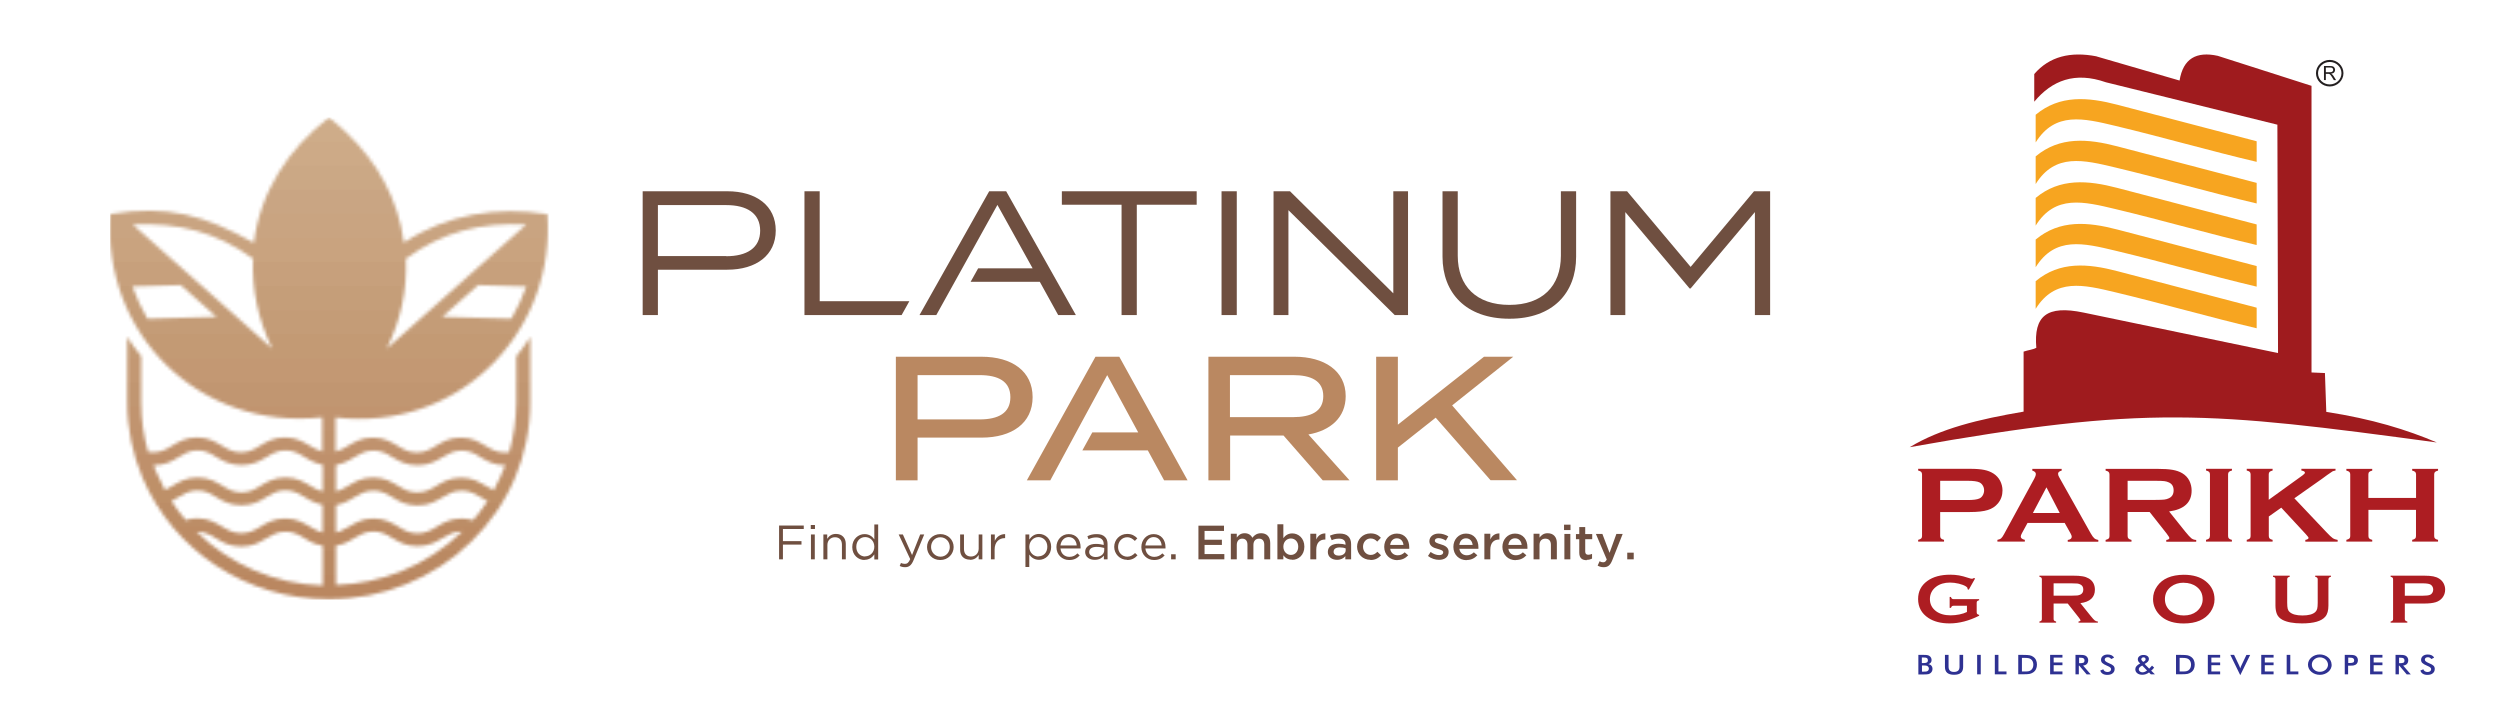 <svg xmlns="http://www.w3.org/2000/svg" width="771" height="224" viewBox="0 0 771 224" fill="none"><rect x="0" y="0" width="771" height="224" fill="#808080" stroke="none"/><g clip-path="url(#clip0_24_349)"><rect width="771" height="224" fill="white"></rect><path d="M746.483 206.766L747.359 206.408C747.438 206.667 747.598 206.886 747.817 207.025C748.035 207.164 748.334 207.244 748.672 207.244C749.011 207.244 749.269 207.164 749.468 207.005C749.667 206.846 749.767 206.627 749.767 206.368C749.767 206.01 749.428 205.692 748.772 205.433C748.672 205.393 748.613 205.353 748.553 205.333C747.797 205.015 747.299 204.717 747.04 204.458C746.782 204.199 746.662 203.881 746.662 203.503C746.662 203.005 746.861 202.627 747.22 202.309C747.598 202.01 748.095 201.851 748.712 201.851C749.21 201.851 749.627 201.931 749.966 202.11C750.304 202.289 750.543 202.528 750.662 202.846L749.807 203.244C749.667 203.045 749.528 202.926 749.349 202.826C749.19 202.746 748.991 202.687 748.792 202.687C748.493 202.687 748.254 202.746 748.075 202.886C747.896 203.025 747.817 203.204 747.817 203.443C747.817 203.801 748.195 204.139 748.971 204.458C749.03 204.478 749.07 204.498 749.11 204.518C749.787 204.796 750.244 205.055 750.503 205.314C750.762 205.572 750.881 205.911 750.881 206.289C750.881 206.866 750.682 207.304 750.264 207.642C749.866 207.98 749.309 208.139 748.613 208.139C748.035 208.139 747.558 208.02 747.18 207.781C746.802 207.542 746.563 207.204 746.443 206.766M739.817 205.274V207.96H738.782V201.97H740.334C740.792 201.97 741.13 201.99 741.389 202.05C741.648 202.11 741.847 202.189 742.026 202.309C742.245 202.448 742.404 202.647 742.523 202.866C742.643 203.105 742.702 203.343 742.702 203.622C742.702 204.1 742.563 204.478 742.304 204.756C742.046 205.035 741.648 205.194 741.13 205.254L743.478 207.98H742.225L739.956 205.294H739.837L739.817 205.274ZM739.876 204.537H740.075C740.672 204.537 741.051 204.478 741.25 204.358C741.449 204.239 741.548 204.02 741.548 203.722C741.548 203.383 741.449 203.164 741.23 203.025C741.031 202.886 740.633 202.826 740.075 202.826H739.876V204.537ZM730.941 207.96V201.97H734.742V202.806H732.036V204.299H734.742V205.154H732.036V207.085H734.742V207.96H730.941ZM724.155 205.274V207.96H723.121V201.97H724.792C725.29 201.97 725.648 201.99 725.887 202.05C726.126 202.09 726.325 202.169 726.504 202.289C726.723 202.428 726.882 202.607 727.001 202.846C727.121 203.085 727.18 203.343 727.18 203.622C727.18 203.901 727.121 204.159 727.001 204.418C726.882 204.657 726.703 204.856 726.504 204.975C726.325 205.075 726.126 205.154 725.887 205.214C725.648 205.254 725.29 205.294 724.792 205.294H724.155V205.274ZM724.215 204.478H724.494C725.111 204.478 725.529 204.418 725.728 204.299C725.927 204.179 726.026 203.98 726.026 203.682C726.026 203.363 725.907 203.144 725.688 203.005C725.469 202.866 725.071 202.806 724.474 202.806H724.195V204.478H724.215ZM719.101 204.975C719.101 205.393 719.001 205.811 718.822 206.189C718.643 206.567 718.384 206.906 718.026 207.204C717.668 207.503 717.29 207.721 716.832 207.881C716.394 208.04 715.937 208.119 715.439 208.119C714.942 208.119 714.484 208.04 714.026 207.881C713.589 207.721 713.191 207.503 712.852 207.204C712.494 206.906 712.235 206.567 712.056 206.189C711.877 205.811 711.778 205.413 711.778 204.975C711.778 204.537 711.877 204.139 712.056 203.761C712.235 203.383 712.494 203.045 712.852 202.746C713.191 202.448 713.589 202.229 714.026 202.07C714.464 201.911 714.942 201.831 715.419 201.831C715.897 201.831 716.375 201.911 716.812 202.07C717.25 202.229 717.648 202.448 717.986 202.746C718.345 203.045 718.603 203.383 718.782 203.781C718.962 204.159 719.061 204.557 719.061 204.995L719.101 204.975ZM717.947 204.975C717.947 204.677 717.887 204.378 717.748 204.12C717.628 203.841 717.449 203.602 717.21 203.383C716.972 203.164 716.713 203.005 716.414 202.906C716.116 202.786 715.797 202.727 715.459 202.727C715.121 202.727 714.802 202.786 714.504 202.886C714.205 203.005 713.927 203.164 713.688 203.383C713.449 203.602 713.27 203.841 713.151 204.1C713.031 204.378 712.972 204.657 712.972 204.975C712.972 205.294 713.031 205.572 713.151 205.831C713.27 206.11 713.449 206.348 713.688 206.547C713.927 206.766 714.186 206.925 714.504 207.025C714.802 207.144 715.121 207.184 715.459 207.184C715.797 207.184 716.116 207.124 716.414 207.025C716.713 206.906 716.991 206.746 717.23 206.547C717.469 206.328 717.648 206.09 717.768 205.831C717.887 205.552 717.967 205.274 717.967 204.975H717.947ZM705.211 207.96V201.97H706.325V207.085H708.813V207.96H705.231H705.211ZM697.37 207.96V201.97H701.171V202.806H698.465V204.299H701.171V205.154H698.465V207.085H701.171V207.96H697.37ZM690.883 208.199L687.838 201.97H688.992L690.524 205.174C690.624 205.353 690.684 205.532 690.743 205.692C690.803 205.851 690.843 205.99 690.883 206.149C690.922 205.99 690.982 205.851 691.042 205.692C691.102 205.532 691.181 205.373 691.261 205.194L692.793 201.99H693.947L690.903 208.219L690.883 208.199ZM680.893 207.96V201.97H684.694V202.806H681.987V204.299H684.694V205.154H681.987V207.085H684.694V207.96H680.893ZM671.082 207.96V201.97H672.575C673.55 201.97 674.226 202.01 674.624 202.09C675.022 202.169 675.361 202.329 675.659 202.528C676.057 202.786 676.356 203.125 676.555 203.542C676.754 203.96 676.853 204.438 676.853 204.955C676.853 205.473 676.754 205.95 676.555 206.368C676.356 206.786 676.057 207.124 675.659 207.383C675.361 207.582 675.022 207.721 674.644 207.821C674.266 207.901 673.669 207.94 672.873 207.94H671.082V207.96ZM672.177 207.085H673.112C673.629 207.085 674.007 207.065 674.266 207.005C674.525 206.945 674.744 206.846 674.943 206.707C675.201 206.508 675.4 206.269 675.52 205.99C675.639 205.712 675.719 205.373 675.719 204.995C675.719 204.617 675.659 204.279 675.52 204C675.4 203.702 675.201 203.463 674.943 203.284C674.744 203.144 674.525 203.045 674.246 202.985C673.968 202.926 673.55 202.886 672.993 202.886H672.197V207.124L672.177 207.085ZM663.321 207.96L662.764 207.383C662.446 207.622 662.107 207.801 661.769 207.92C661.431 208.04 661.053 208.1 660.655 208.1C660.038 208.1 659.52 207.94 659.122 207.622C658.724 207.304 658.525 206.886 658.525 206.388C658.525 206.05 658.645 205.731 658.883 205.453C659.122 205.174 659.5 204.876 660.038 204.597L659.759 204.338C659.6 204.199 659.5 204.04 659.421 203.861C659.341 203.682 659.301 203.523 659.301 203.343C659.301 202.945 659.461 202.627 659.799 202.368C660.117 202.11 660.555 201.99 661.053 201.99C661.55 201.99 661.968 202.11 662.266 202.329C662.565 202.547 662.724 202.866 662.724 203.244C662.724 203.542 662.625 203.801 662.406 204.04C662.187 204.279 661.868 204.518 661.391 204.756L662.804 206.209C662.943 206.09 663.082 205.95 663.222 205.791C663.361 205.632 663.52 205.473 663.679 205.274L664.336 205.891C664.217 206.07 664.077 206.229 663.918 206.388C663.759 206.547 663.6 206.687 663.421 206.826L664.575 207.96H663.301H663.321ZM662.147 206.766L660.655 205.254L660.475 205.353C660.157 205.532 659.918 205.712 659.799 205.871C659.679 206.03 659.6 206.189 659.6 206.388C659.6 206.647 659.699 206.886 659.918 207.065C660.137 207.244 660.396 207.343 660.714 207.343C660.953 207.343 661.172 207.304 661.411 207.204C661.65 207.105 661.888 206.965 662.147 206.786V206.766ZM660.913 204.139L661.172 204.02C661.351 203.921 661.47 203.821 661.57 203.702C661.65 203.582 661.709 203.443 661.709 203.304C661.709 203.144 661.65 203.005 661.53 202.886C661.411 202.786 661.252 202.727 661.072 202.727C660.854 202.727 660.694 202.786 660.575 202.886C660.456 202.985 660.376 203.144 660.376 203.304C660.376 203.383 660.376 203.463 660.436 203.542C660.475 203.622 660.535 203.702 660.595 203.761L660.933 204.12L660.913 204.139ZM647.779 206.766L648.655 206.408C648.734 206.667 648.894 206.886 649.113 207.025C649.331 207.164 649.63 207.244 649.968 207.244C650.307 207.244 650.565 207.164 650.764 207.005C650.963 206.846 651.063 206.627 651.063 206.368C651.063 206.01 650.724 205.692 650.068 205.433C649.968 205.393 649.909 205.353 649.849 205.333C649.093 205.015 648.595 204.717 648.336 204.458C648.078 204.199 647.958 203.881 647.958 203.503C647.958 203.005 648.137 202.627 648.516 202.309C648.894 202.01 649.391 201.851 650.008 201.851C650.506 201.851 650.923 201.931 651.262 202.11C651.6 202.289 651.839 202.528 651.958 202.846L651.083 203.244C650.943 203.045 650.804 202.926 650.625 202.826C650.466 202.746 650.267 202.687 650.068 202.687C649.769 202.687 649.53 202.746 649.351 202.886C649.172 203.025 649.093 203.204 649.093 203.443C649.093 203.801 649.471 204.139 650.247 204.458C650.307 204.478 650.346 204.498 650.386 204.518C651.063 204.796 651.52 205.055 651.779 205.314C652.038 205.572 652.157 205.911 652.157 206.289C652.157 206.866 651.958 207.304 651.54 207.642C651.142 207.98 650.585 208.139 649.889 208.139C649.312 208.139 648.834 208.02 648.456 207.781C648.078 207.542 647.839 207.204 647.72 206.766H647.779ZM641.113 205.274V207.96H640.078V201.97H641.63C642.088 201.97 642.426 201.99 642.685 202.05C642.944 202.11 643.143 202.189 643.322 202.309C643.541 202.448 643.7 202.647 643.819 202.866C643.939 203.105 643.998 203.343 643.998 203.622C643.998 204.1 643.859 204.478 643.6 204.756C643.342 205.035 642.944 205.194 642.426 205.254L644.774 207.98H643.521L641.252 205.294H641.133L641.113 205.274ZM641.192 204.537H641.391C641.968 204.537 642.366 204.478 642.565 204.358C642.764 204.239 642.864 204.02 642.864 203.722C642.864 203.383 642.764 203.164 642.546 203.025C642.347 202.886 641.949 202.826 641.391 202.826H641.192V204.537ZM632.257 207.96V201.97H636.058V202.806H633.352V204.299H636.058V205.154H633.352V207.085H636.058V207.96H632.257ZM622.427 207.96V201.97H623.919C624.894 201.97 625.571 202.01 625.969 202.09C626.367 202.169 626.705 202.329 627.004 202.528C627.402 202.786 627.7 203.125 627.899 203.542C628.098 203.96 628.198 204.438 628.198 204.955C628.198 205.473 628.098 205.95 627.899 206.368C627.7 206.786 627.402 207.124 627.004 207.383C626.705 207.582 626.367 207.721 625.989 207.821C625.611 207.901 625.014 207.94 624.218 207.94H622.427V207.96ZM623.541 207.085H624.476C624.994 207.085 625.372 207.065 625.631 207.005C625.889 206.945 626.108 206.846 626.307 206.707C626.566 206.508 626.765 206.269 626.884 205.99C627.004 205.712 627.083 205.373 627.083 204.995C627.083 204.617 627.024 204.279 626.884 204C626.765 203.702 626.566 203.463 626.307 203.284C626.108 203.144 625.889 203.045 625.611 202.985C625.332 202.926 624.914 202.886 624.357 202.886H623.561V207.124L623.541 207.085ZM615.203 207.96V201.97H616.317V207.085H618.805V207.96H615.223H615.203ZM609.75 207.96V201.97H610.865V207.96H609.75ZM599.84 201.97H600.935V205.612C600.935 206.149 601.074 206.567 601.353 206.826C601.631 207.105 602.069 207.224 602.626 207.224C603.183 207.224 603.601 207.085 603.9 206.826C604.178 206.547 604.318 206.149 604.318 205.612V201.97H605.432V205.692C605.432 206.508 605.193 207.105 604.736 207.503C604.278 207.901 603.561 208.1 602.626 208.1C601.691 208.1 600.994 207.901 600.517 207.503C600.059 207.105 599.82 206.488 599.82 205.672V201.95L599.84 201.97ZM591.621 207.96V201.97H593.333C593.83 201.97 594.189 201.99 594.427 202.05C594.666 202.09 594.865 202.169 595.024 202.289C595.243 202.428 595.402 202.607 595.522 202.826C595.641 203.045 595.701 203.284 595.701 203.562C595.701 203.881 595.621 204.159 595.442 204.358C595.283 204.577 595.024 204.717 594.706 204.816C595.104 204.876 595.422 205.035 595.641 205.294C595.86 205.552 595.98 205.891 595.98 206.289C595.98 206.527 595.94 206.766 595.84 206.985C595.741 207.204 595.601 207.383 595.422 207.542C595.243 207.702 595.004 207.821 594.726 207.901C594.447 207.96 593.99 208 593.333 208H591.602L591.621 207.96ZM592.716 207.144H593.094C593.472 207.144 593.771 207.144 593.97 207.105C594.169 207.085 594.308 207.025 594.427 206.965C594.567 206.886 594.666 206.786 594.746 206.647C594.825 206.508 594.865 206.368 594.865 206.209C594.865 206.01 594.825 205.851 594.726 205.712C594.626 205.572 594.507 205.453 594.348 205.373C594.248 205.333 594.129 205.294 593.99 205.274C593.85 205.254 593.671 205.234 593.452 205.234H592.736V207.144H592.716ZM592.716 204.498H593.134C593.671 204.498 594.029 204.438 594.248 204.299C594.467 204.179 594.567 203.96 594.567 203.662C594.567 203.343 594.467 203.105 594.268 202.965C594.069 202.826 593.691 202.766 593.114 202.766H592.696V204.478L592.716 204.498Z" fill="#2E3192"></path><path d="M741.647 183.722H747.16C748.254 183.722 749.03 183.623 749.468 183.424C749.747 183.284 749.986 183.085 750.145 182.787C750.324 182.488 750.403 182.17 750.403 181.812C750.403 181.454 750.324 181.155 750.145 180.857C749.966 180.558 749.747 180.359 749.468 180.22C749.03 180.021 748.274 179.901 747.16 179.901H741.647V183.722ZM741.647 186.13V190.906C741.647 191.125 741.707 191.284 741.827 191.404C741.946 191.523 742.145 191.603 742.424 191.682V192.021H737.269V191.682C737.568 191.603 737.747 191.523 737.866 191.404C737.986 191.284 738.026 191.125 738.026 190.906V178.648C738.026 178.429 737.966 178.27 737.866 178.15C737.747 178.031 737.548 177.951 737.269 177.872V177.533H747.558C748.752 177.533 749.707 177.613 750.423 177.752C751.12 177.892 751.757 178.13 752.294 178.489C752.851 178.847 753.289 179.324 753.607 179.901C753.926 180.518 754.085 181.155 754.085 181.832C754.085 182.807 753.786 183.663 753.189 184.399C752.672 185.016 751.995 185.473 751.14 185.732C750.284 185.991 749.11 186.13 747.578 186.13H741.647ZM718.086 178.628V186.747C718.086 188.279 717.767 189.434 717.111 190.19C715.957 191.563 713.549 192.259 709.927 192.259C707.3 192.259 705.29 191.881 703.897 191.145C703.081 190.707 702.524 190.13 702.206 189.394C701.907 188.657 701.748 187.782 701.748 186.767V178.648C701.748 178.429 701.688 178.27 701.589 178.15C701.469 178.031 701.27 177.951 700.992 177.872V177.533H706.146V177.872C705.867 177.931 705.668 178.031 705.549 178.15C705.429 178.27 705.37 178.429 705.37 178.648V185.891C705.37 186.727 705.429 187.344 705.529 187.742C705.628 188.14 705.827 188.478 706.126 188.737C706.902 189.453 708.215 189.812 710.086 189.812C711.957 189.812 713.29 189.453 714.046 188.737C714.325 188.458 714.524 188.14 714.623 187.742C714.723 187.344 714.782 186.727 714.782 185.891V178.648C714.782 178.429 714.723 178.27 714.603 178.15C714.484 178.031 714.285 177.951 714.006 177.872V177.533H718.862V177.872C718.583 177.951 718.384 178.031 718.265 178.15C718.146 178.27 718.106 178.429 718.106 178.648L718.086 178.628ZM673.47 179.702C671.898 179.702 670.585 180.12 669.53 180.936C668.276 181.911 667.659 183.185 667.659 184.757C667.659 186.329 668.276 187.603 669.53 188.578C670.585 189.394 671.898 189.812 673.49 189.812C675.082 189.812 676.395 189.394 677.43 188.578C678.047 188.08 678.525 187.483 678.863 186.787C679.161 186.15 679.301 185.513 679.301 184.837C679.301 183.185 678.684 181.891 677.43 180.956C676.375 180.14 675.042 179.742 673.45 179.722L673.47 179.702ZM673.45 177.255C676.336 177.255 678.604 177.931 680.296 179.304C682.067 180.737 682.962 182.588 682.962 184.857C682.962 186.25 682.525 187.543 681.689 188.757C680.017 191.105 677.271 192.279 673.47 192.279C670.604 192.279 668.336 191.603 666.664 190.23C665.769 189.493 665.072 188.618 664.615 187.603C664.197 186.707 663.998 185.752 663.998 184.757C663.998 183.304 664.416 181.971 665.271 180.777C666.883 178.469 669.629 177.295 673.47 177.255H673.45ZM633.332 183.702H638.904C639.72 183.702 640.297 183.682 640.635 183.643C640.973 183.603 641.292 183.503 641.57 183.384C642.187 183.085 642.486 182.568 642.486 181.812C642.486 181.056 642.187 180.538 641.57 180.24C641.292 180.1 640.973 180.001 640.655 179.961C640.337 179.921 639.74 179.901 638.904 179.901H633.332V183.702ZM633.332 186.11V190.906C633.332 191.125 633.391 191.284 633.511 191.404C633.63 191.523 633.829 191.603 634.108 191.682V192.021H628.954V191.682C629.252 191.603 629.431 191.523 629.551 191.404C629.67 191.284 629.71 191.125 629.71 190.906V178.648C629.71 178.429 629.65 178.27 629.551 178.15C629.431 178.031 629.232 177.951 628.954 177.872V177.533H639.282C640.536 177.533 641.531 177.593 642.267 177.732C643.003 177.852 643.64 178.091 644.197 178.409C644.834 178.787 645.312 179.285 645.63 179.901C645.928 180.518 646.068 181.155 646.068 181.852C646.068 184.22 644.575 185.613 641.59 186.011L644.794 189.991C645.351 190.687 645.769 191.145 646.028 191.344C646.287 191.543 646.605 191.662 646.983 191.682V192.021H641.013V191.682C641.411 191.623 641.63 191.503 641.63 191.304C641.63 191.185 641.431 190.866 641.053 190.389L637.69 186.13H633.312L633.332 186.11ZM606.626 186.807H602.546C602.308 186.807 602.109 186.866 601.989 186.946C601.87 187.046 601.77 187.225 601.671 187.463H601.273V184.1H601.671C601.75 184.359 601.85 184.538 601.989 184.638C602.109 184.737 602.308 184.777 602.546 184.777H610.367V185.115C610.089 185.175 609.89 185.274 609.77 185.394C609.651 185.513 609.611 185.672 609.611 185.891V188.856C609.611 189.075 609.671 189.235 609.77 189.354C609.89 189.473 610.089 189.553 610.367 189.633V189.891C607.243 191.463 604.198 192.259 601.253 192.259C598.586 192.259 596.417 191.702 594.726 190.588C592.616 189.195 591.542 187.245 591.542 184.737C591.542 182.409 592.477 180.558 594.368 179.185C596.159 177.872 598.527 177.235 601.492 177.235C602.427 177.235 603.323 177.314 604.158 177.454C604.994 177.613 605.949 177.852 607.004 178.21C607.561 178.409 607.939 178.489 608.178 178.489C608.337 178.489 608.536 178.409 608.775 178.25L609.113 178.409L607.163 181.872L606.805 181.712C606.805 181.474 606.765 181.314 606.706 181.215C606.646 181.115 606.487 180.996 606.268 180.837C605.77 180.518 605.054 180.24 604.099 180.001C603.143 179.782 602.248 179.663 601.392 179.663C599.661 179.663 598.248 180.081 597.114 180.936C595.84 181.911 595.183 183.185 595.183 184.757C595.183 186.329 595.82 187.523 597.054 188.478C598.208 189.334 599.701 189.772 601.591 189.772C602.507 189.772 603.402 189.672 604.298 189.493C605.193 189.314 605.949 189.055 606.606 188.737V186.747L606.626 186.807Z" fill="#AD1D22"></path><path d="M745.13 157.235H730.424V165.314C730.424 165.653 730.503 165.892 730.683 166.071C730.862 166.25 731.16 166.389 731.598 166.489V167.026H723.618V166.489C724.056 166.369 724.374 166.23 724.553 166.071C724.732 165.892 724.812 165.653 724.812 165.314V146.31C724.812 145.972 724.732 145.733 724.553 145.554C724.374 145.375 724.076 145.235 723.618 145.136V144.599H731.598V145.136C731.16 145.235 730.842 145.375 730.663 145.554C730.484 145.733 730.404 145.992 730.404 146.31V153.554H745.11V146.31C745.11 145.972 745.03 145.733 744.851 145.554C744.672 145.375 744.374 145.235 743.916 145.136V144.599H751.896V145.136C751.458 145.235 751.14 145.395 750.961 145.554C750.782 145.733 750.702 145.972 750.702 146.31V165.314C750.702 165.653 750.782 165.892 750.961 166.071C751.14 166.25 751.438 166.389 751.896 166.489V167.026H743.916V166.489C744.354 166.389 744.652 166.25 744.831 166.071C745.011 165.892 745.09 165.633 745.09 165.314V157.235H745.13ZM703.559 156.558L699.698 159.285V165.295C699.698 165.633 699.798 165.892 699.957 166.071C700.136 166.25 700.435 166.389 700.872 166.489V167.026H692.892V166.489C693.33 166.369 693.649 166.23 693.828 166.071C694.007 165.892 694.086 165.633 694.086 165.295V146.29C694.086 145.952 693.987 145.713 693.828 145.534C693.649 145.355 693.35 145.215 692.892 145.116V144.579H700.872V145.116C700.435 145.215 700.116 145.355 699.937 145.534C699.758 145.713 699.678 145.972 699.678 146.29V154.131L710.106 146.608C710.603 146.25 710.842 145.972 710.842 145.773C710.842 145.454 710.484 145.235 709.748 145.116V144.579H720.275V145.116C719.837 145.196 719.519 145.275 719.34 145.375C719.16 145.474 718.603 145.852 717.708 146.489L716.275 147.544L707.579 153.673L717.429 164.081C718.345 165.056 719.001 165.673 719.399 165.951C719.817 166.23 720.315 166.409 720.932 166.508V167.046H710.962V166.508C711.618 166.389 711.957 166.17 711.957 165.892C711.957 165.732 711.658 165.334 711.061 164.678L703.539 156.558H703.559ZM681.549 165.295V146.29C681.549 145.952 681.47 145.713 681.291 145.534C681.112 145.355 680.813 145.215 680.355 145.116V144.579H688.335V145.116C687.898 145.215 687.579 145.355 687.4 145.534C687.221 145.713 687.141 145.972 687.141 146.29V165.295C687.141 165.633 687.221 165.892 687.4 166.071C687.579 166.25 687.878 166.389 688.315 166.489V167.026H680.336V166.489C680.773 166.369 681.092 166.23 681.271 166.071C681.45 165.892 681.53 165.633 681.53 165.295H681.549ZM656.157 154.17H664.774C666.047 154.17 666.943 154.131 667.46 154.071C667.978 154.011 668.475 153.872 668.913 153.653C669.868 153.195 670.346 152.399 670.346 151.225C670.346 150.051 669.868 149.235 668.913 148.797C668.475 148.579 667.978 148.439 667.48 148.38C666.983 148.32 666.067 148.28 664.774 148.28H656.157V154.17ZM656.157 157.892V165.334C656.157 165.673 656.257 165.911 656.436 166.091C656.615 166.27 656.913 166.409 657.351 166.508V167.046H649.371V166.508C649.809 166.389 650.127 166.25 650.306 166.091C650.486 165.911 650.565 165.673 650.565 165.334V146.33C650.565 145.992 650.466 145.733 650.306 145.554C650.127 145.375 649.829 145.235 649.371 145.136V144.599H665.371C667.321 144.599 668.873 144.698 670.007 144.897C671.142 145.096 672.157 145.434 672.992 145.932C673.968 146.509 674.704 147.285 675.201 148.26C675.659 149.195 675.898 150.21 675.898 151.285C675.898 154.947 673.589 157.096 668.953 157.733L673.908 163.921C674.783 164.996 675.42 165.693 675.818 166.011C676.236 166.329 676.714 166.489 677.311 166.528V167.066H668.077V166.528C668.714 166.429 669.032 166.25 669.032 165.931C669.032 165.732 668.734 165.255 668.157 164.499L662.943 157.892H656.157ZM635.222 158.21L631.123 150.29L626.944 158.21H635.222ZM636.814 161.275H625.292L623.561 164.439C623.322 164.877 623.203 165.215 623.203 165.474C623.203 165.971 623.621 166.29 624.456 166.489V167.026H615.999V166.489C616.496 166.389 616.874 166.25 617.133 166.031C617.392 165.812 617.69 165.394 618.029 164.757L627.421 147.524C627.72 146.967 627.859 146.529 627.859 146.21C627.859 145.713 627.501 145.355 626.765 145.136V144.599H635.819V145.136C635.083 145.315 634.705 145.653 634.705 146.111C634.705 146.429 634.824 146.788 635.063 147.186L644.774 164.479C645.192 165.215 645.55 165.712 645.869 165.991C646.187 166.27 646.605 166.429 647.122 166.528V167.066H637.69V166.528C638.506 166.409 638.924 166.071 638.924 165.513C638.924 165.275 638.804 164.936 638.546 164.479L636.774 161.315L636.814 161.275ZM598.348 154.21H606.865C608.556 154.21 609.75 154.051 610.447 153.733C610.885 153.534 611.243 153.195 611.501 152.738C611.76 152.28 611.899 151.782 611.899 151.225C611.899 150.668 611.76 150.19 611.501 149.753C611.243 149.295 610.885 148.977 610.447 148.758C609.77 148.439 608.576 148.28 606.865 148.28H598.348V154.21ZM598.348 157.912V165.314C598.348 165.653 598.447 165.892 598.626 166.071C598.805 166.25 599.104 166.389 599.542 166.489V167.026H591.562V166.489C591.999 166.369 592.318 166.23 592.497 166.071C592.676 165.892 592.756 165.653 592.756 165.314V146.31C592.756 145.972 592.656 145.713 592.497 145.534C592.318 145.355 592.019 145.215 591.562 145.116V144.579H607.502C609.352 144.579 610.845 144.698 611.919 144.917C613.014 145.136 613.969 145.514 614.805 146.051C615.661 146.608 616.337 147.345 616.835 148.26C617.312 149.195 617.571 150.21 617.571 151.245C617.571 152.758 617.113 154.091 616.178 155.225C615.382 156.2 614.327 156.897 613.014 157.295C611.7 157.713 609.85 157.912 607.502 157.912H598.328H598.348Z" fill="#AD1D22"></path><path fill-rule="evenodd" clip-rule="evenodd" d="M627.8 95.247V86.71C635.242 80.501 643.938 81.257 652.993 83.625C667.321 87.386 681.629 91.128 695.957 94.889V101.237C681.549 97.854 666.843 93.595 652.416 90.153C642.585 87.804 633.809 85.635 627.8 95.247Z" fill="#F7A520"></path><path fill-rule="evenodd" clip-rule="evenodd" d="M627.8 82.411V73.874C635.242 67.665 643.938 68.422 652.993 70.79C667.321 74.551 681.629 78.292 695.957 82.053V88.401C681.549 84.998 666.843 80.76 652.416 77.317C642.585 74.969 633.809 72.8 627.8 82.411Z" fill="#F7A520"></path><path fill-rule="evenodd" clip-rule="evenodd" d="M627.8 69.576V61.038C635.242 54.83 643.938 55.586 652.993 57.954C667.321 61.715 681.629 65.456 695.957 69.217V75.565C681.549 72.182 666.843 67.924 652.416 64.481C642.585 62.133 633.809 59.964 627.8 69.576Z" fill="#F7A520"></path><path fill-rule="evenodd" clip-rule="evenodd" d="M627.8 56.76V48.223C635.242 42.014 643.938 42.77 652.993 45.139C667.321 48.9 681.629 52.641 695.957 56.402V62.75C681.549 59.367 666.843 55.108 652.416 51.666C642.585 49.318 633.809 47.148 627.8 56.76Z" fill="#F7A520"></path><path fill-rule="evenodd" clip-rule="evenodd" d="M627.8 43.925V35.388C635.242 29.179 643.938 29.935 652.993 32.303C667.321 36.064 681.629 39.805 695.957 43.566V49.914C681.549 46.532 666.843 42.273 652.416 38.83C642.585 36.482 633.809 34.313 627.8 43.925Z" fill="#F7A520"></path><path fill-rule="evenodd" clip-rule="evenodd" d="M646.565 17.398C655.102 19.885 663.64 22.353 672.177 24.84C673.271 18.074 677.351 15.766 683.957 17.219C693.589 20.303 703.241 23.388 712.872 26.472V114.868C714.245 114.928 715.618 114.987 717.011 115.047C717.151 119.047 717.29 123.027 717.429 127.027C731.518 129.196 742.324 132.539 751.518 136.459C680.992 126.947 662.107 124.898 588.955 137.912C598.467 132.161 610.168 129.315 624.078 126.947V108.44C625.392 107.983 626.884 107.843 627.999 107.266C627.163 97.416 631.203 94.033 642.585 96.401C662.565 100.56 682.564 104.719 702.544 108.878C702.484 85.396 702.405 61.934 702.345 38.452C684.714 34.094 667.102 29.736 649.471 25.378C639.879 22.015 632.834 24.801 627.362 31.368V22.831C632.058 17.378 638.585 15.826 646.565 17.378" fill="#9F1B1E"></path><path d="M717.29 22.273H718.504C718.762 22.273 718.961 22.253 719.101 22.194C719.24 22.134 719.359 22.054 719.439 21.935C719.519 21.816 719.558 21.676 719.558 21.537C719.558 21.338 719.479 21.159 719.34 21.02C719.2 20.88 718.961 20.82 718.643 20.82H717.29V22.253V22.273ZM716.713 24.721V20.363H718.603C718.981 20.363 719.28 20.403 719.479 20.482C719.678 20.562 719.837 20.701 719.956 20.9C720.076 21.099 720.136 21.318 720.136 21.557C720.136 21.875 720.036 22.134 719.837 22.333C719.638 22.552 719.34 22.671 718.922 22.731C719.081 22.811 719.18 22.87 719.26 22.95C719.419 23.109 719.578 23.288 719.718 23.527L720.454 24.721H719.757L719.2 23.805C719.041 23.547 718.902 23.348 718.802 23.209C718.703 23.069 718.603 22.97 718.524 22.91C718.444 22.85 718.345 22.811 718.265 22.791C718.205 22.791 718.106 22.771 717.947 22.771H717.29V24.701H716.733L716.713 24.721Z" fill="#231F20"></path><path d="M721.051 20.124C720.394 19.488 719.499 19.11 718.484 19.11C717.469 19.11 716.574 19.508 715.937 20.124C715.28 20.741 714.882 21.617 714.882 22.572C714.882 23.527 715.28 24.403 715.937 25.02C716.593 25.657 717.489 26.035 718.484 26.035C719.479 26.035 720.394 25.637 721.051 25.02C721.708 24.403 722.106 23.527 722.106 22.572C722.106 21.617 721.708 20.761 721.051 20.124ZM718.484 18.473C719.658 18.473 720.713 18.93 721.469 19.667C722.245 20.403 722.723 21.438 722.723 22.572C722.723 23.706 722.245 24.721 721.469 25.477C720.693 26.214 719.638 26.672 718.484 26.672C717.33 26.672 716.255 26.214 715.499 25.477C714.723 24.741 714.245 23.706 714.245 22.572C714.245 21.438 714.723 20.423 715.499 19.667C716.275 18.93 717.33 18.473 718.484 18.473Z" fill="#231F20"></path><mask id="mask0_24_349" style="mask-type:luminance" maskUnits="userSpaceOnUse" x="33" y="36" width="136" height="149"><path d="M38.144 72.268L51.212 83.878L39.71 84.202C38.792 80.206 38.36 76.318 38.198 72.268H38.144ZM48.188 102.454C55.91 102.238 63.578 101.968 71.3 101.752C71.462 101.752 81.29 110.608 82.316 111.526C74.054 111.742 65.738 111.958 57.476 112.228C53.966 109.258 50.996 106.018 48.188 102.454ZM163.532 84.202L152.03 83.878C156.404 79.99 160.724 76.156 165.098 72.268C164.882 76.372 164.504 80.206 163.586 84.202H163.532ZM145.766 112.228C137.504 111.958 129.188 111.742 120.926 111.526C124.598 108.232 128.216 104.992 131.888 101.752H131.942C136.91 101.914 141.932 102.022 146.9 102.184L155.054 102.454C152.246 106.072 149.33 109.258 145.766 112.228ZM99.542 43.27V60.496C96.896 57.796 94.196 55.096 91.55 52.396C93.98 48.994 96.572 46.186 99.542 43.27ZM89.174 56.068C92.63 59.524 96.086 63.034 99.488 66.49V81.07C94.628 76.102 89.66 71.134 84.746 66.112C85.88 62.548 87.392 59.308 89.174 56.068ZM83.45 70.864C88.85 76.264 94.196 81.664 99.542 87.118V101.59L82.316 84.148C82.154 79.558 82.64 75.4 83.45 70.864ZM116.336 115.576H116.39C121.736 115.738 127.136 115.9 132.482 116.062L140.366 116.278C128.27 123.028 119.846 125.404 105.914 124.864L116.336 115.576ZM103.646 121.408C103.646 95.38 103.646 69.298 103.646 43.27C126.92 66.112 126.812 98.512 103.646 121.408ZM62.768 116.278C70.814 116.062 78.806 115.792 86.852 115.576C90.308 118.654 93.818 121.732 97.274 124.864C83.288 125.404 74.864 123.028 62.822 116.278H62.768ZM162.344 88.36L156.674 88.198C153.596 88.09 150.572 88.036 147.494 87.928H147.44C143.768 91.168 140.096 94.462 136.424 97.702C143.498 97.918 150.572 98.134 157.7 98.296C159.59 95.056 161.048 91.87 162.344 88.306V88.36ZM45.488 98.296C52.562 98.08 59.636 97.864 66.764 97.702C63.092 94.408 59.42 91.168 55.748 87.928C50.78 88.09 45.812 88.198 40.844 88.36C42.14 91.87 43.598 95.11 45.488 98.35V98.296ZM40.952 69.244C55.262 81.988 69.572 94.732 83.936 107.476C79.67 98.674 77.618 89.494 78.05 79.774C66.602 71.458 55.046 68.65 40.952 69.244ZM125.192 79.774C125.57 89.602 123.626 98.566 119.306 107.476C133.616 94.732 147.926 81.988 162.29 69.244C148.196 68.596 136.64 71.404 125.192 79.774ZM143.66 162.826C143.66 162.826 143.336 163.204 143.12 163.366C143.282 163.204 143.498 163.042 143.66 162.826ZM144.47 162.016C144.47 162.016 144.092 162.448 143.822 162.664C144.038 162.448 144.254 162.232 144.47 162.016ZM103.646 164.23C104.078 164.122 104.51 164.014 104.888 163.852C105.806 163.474 106.67 162.988 107.48 162.502H107.534C109.64 161.206 111.746 159.91 115.202 159.91C116.93 159.91 118.334 160.234 119.576 160.72C120.818 161.206 121.844 161.854 122.87 162.448C124.544 163.474 126.218 164.5 128.756 164.5C130.052 164.5 131.078 164.23 132.05 163.852C133.022 163.474 133.886 162.934 134.696 162.448C135.776 161.8 136.802 161.152 137.99 160.72C139.232 160.234 140.636 159.91 142.364 159.91C143.714 159.91 144.848 160.126 145.874 160.45C145.496 160.936 145.064 161.368 144.632 161.854C146.738 159.586 148.628 157.156 150.356 154.564C149.546 154.186 148.844 153.7 148.088 153.268C147.278 152.782 146.468 152.242 145.496 151.918C144.578 151.54 143.606 151.324 142.364 151.324C141.122 151.324 140.15 151.594 139.232 151.918C138.314 152.296 137.45 152.782 136.64 153.268C134.48 154.564 132.32 155.86 128.756 155.86C126.974 155.86 125.516 155.536 124.22 155.05C122.978 154.564 121.898 153.916 120.872 153.268C120.062 152.782 119.198 152.242 118.28 151.918C117.362 151.54 116.39 151.324 115.148 151.324C113.906 151.324 112.934 151.594 112.016 151.918C111.098 152.296 110.288 152.782 109.424 153.268C108.398 153.916 107.318 154.564 106.076 155.05C105.32 155.374 104.51 155.59 103.592 155.752V164.338L103.646 164.23ZM57.314 160.396C58.34 160.072 59.474 159.856 60.824 159.856C62.552 159.856 63.956 160.18 65.198 160.666C66.386 161.152 67.466 161.8 68.492 162.394C69.356 162.88 70.166 163.42 71.138 163.798C72.056 164.176 73.136 164.446 74.432 164.446C76.97 164.446 78.698 163.42 80.318 162.448C81.344 161.8 82.424 161.152 83.612 160.72C84.854 160.234 86.258 159.91 87.986 159.91C89.714 159.91 91.118 160.234 92.36 160.72C93.548 161.206 94.628 161.854 95.654 162.448C96.518 162.934 97.328 163.474 98.3 163.852C98.678 164.014 99.11 164.122 99.488 164.23V155.644C98.57 155.482 97.814 155.266 97.058 154.942C95.816 154.456 94.736 153.808 93.71 153.16C92.846 152.674 92.036 152.134 91.118 151.81C90.2 151.432 89.174 151.216 87.986 151.216C85.556 151.216 83.936 152.242 82.316 153.214C81.236 153.862 80.21 154.51 78.968 154.996C77.672 155.482 76.268 155.806 74.432 155.806C70.814 155.806 68.654 154.51 66.494 153.214C65.684 152.728 64.874 152.188 63.956 151.864C63.038 151.486 62.066 151.27 60.824 151.27C58.394 151.27 56.774 152.296 55.154 153.268C54.398 153.7 53.696 154.186 52.886 154.564C54.236 156.616 55.748 158.614 57.368 160.504L57.314 160.396ZM99.542 168.334C98.624 168.172 97.868 167.956 97.112 167.686C95.87 167.2 94.79 166.552 93.764 165.904C92.9 165.418 92.09 164.878 91.172 164.554C90.254 164.176 89.228 163.96 88.04 163.96C86.852 163.96 85.826 164.23 84.908 164.554C83.99 164.932 83.18 165.418 82.37 165.904H82.316C80.156 167.2 78.05 168.55 74.432 168.55C70.814 168.55 68.654 167.254 66.494 165.958C65.684 165.418 64.874 164.932 63.956 164.608C63.038 164.23 62.066 164.014 60.824 164.014H60.608H60.662C70.706 173.842 84.368 180.106 99.542 180.592V168.442V168.334ZM142.58 163.906H142.364C141.176 163.906 140.15 164.176 139.232 164.5C138.314 164.878 137.45 165.364 136.64 165.85C134.48 167.146 132.32 168.442 128.756 168.442C125.192 168.442 123.032 167.146 120.872 165.85H120.818C120.008 165.31 119.198 164.824 118.28 164.5C117.362 164.122 116.39 163.906 115.148 163.906C113.906 163.906 112.934 164.176 112.016 164.5C111.098 164.878 110.288 165.364 109.424 165.85C108.398 166.498 107.318 167.146 106.076 167.632C105.32 167.902 104.51 168.172 103.592 168.28V180.43C110.666 180.214 117.47 178.702 123.68 176.218C130.754 173.356 137.126 169.144 142.472 163.96L142.796 163.636L142.526 163.906H142.58ZM45.866 139.39C46.298 139.444 46.73 139.498 47.216 139.498C49.754 139.498 51.482 138.472 53.102 137.446C55.208 136.204 57.314 134.908 60.77 134.908C62.498 134.908 63.902 135.232 65.144 135.718C66.332 136.204 67.412 136.852 68.438 137.446C70.112 138.472 71.786 139.498 74.324 139.498C76.862 139.498 78.59 138.472 80.21 137.446C81.236 136.798 82.316 136.204 83.504 135.718C84.746 135.232 86.15 134.908 87.878 134.908C89.606 134.908 91.01 135.232 92.252 135.718C93.44 136.204 94.52 136.852 95.546 137.446C96.734 138.148 97.922 138.85 99.38 139.228V128.698C61.418 132.856 31.448 102.94 34.04 66.004C51.806 63.142 62.984 66.328 78.266 74.86C80.318 59.146 88.796 45.97 101.432 36.25C103.268 37.654 104.996 39.166 106.67 40.732C116.444 49.966 122.816 61.522 124.544 74.698H124.76C137.936 66.058 153.326 63.574 168.824 66.058C171.308 100.942 143.822 131.182 107.21 129.076C105.968 129.022 104.726 128.914 103.484 128.752V139.282C104.996 138.904 106.184 138.202 107.318 137.5C108.344 136.852 109.424 136.258 110.612 135.772C111.854 135.286 113.258 134.962 114.986 134.962C116.714 134.962 118.118 135.286 119.36 135.772C120.602 136.258 121.628 136.906 122.654 137.5C124.328 138.526 126.002 139.552 128.54 139.552C131.078 139.552 132.806 138.526 134.426 137.5C135.506 136.852 136.532 136.258 137.72 135.772C138.962 135.286 140.366 134.962 142.094 134.962C143.822 134.962 145.226 135.286 146.468 135.772C147.656 136.258 148.736 136.906 149.762 137.5C151.436 138.526 153.11 139.552 155.702 139.552C156.188 139.552 156.62 139.552 157.052 139.444L156.944 139.714C158.402 134.8 159.158 129.562 159.212 124.162V109.906C160.778 107.962 162.182 106.072 163.532 103.966V124.108C163.532 132.316 161.858 140.146 158.834 147.328C155.702 154.78 151.058 161.422 145.334 167.038C139.61 172.654 132.752 177.136 125.138 180.214C117.794 183.184 109.802 184.804 101.378 184.804C76.16 184.804 53.534 169.954 43.922 147.274C40.898 140.092 39.224 132.262 39.224 124.054V103.912C40.574 106.018 41.978 107.908 43.544 109.852V124.054C43.544 129.4 44.3 134.53 45.704 139.444L45.866 139.39ZM99.542 143.332C98.624 143.17 97.868 142.954 97.112 142.63C95.87 142.144 94.79 141.496 93.764 140.848C92.9 140.362 92.09 139.822 91.172 139.498C90.254 139.12 89.228 138.904 88.04 138.904C85.664 138.904 83.99 139.876 82.424 140.848H82.37C80.21 142.144 78.05 143.44 74.486 143.44C70.922 143.44 68.708 142.144 66.548 140.848C65.738 140.362 64.928 139.822 64.01 139.498C63.092 139.12 62.12 138.904 60.878 138.904C58.448 138.904 56.828 139.93 55.208 140.902C54.182 141.55 53.102 142.198 51.86 142.684C50.618 143.17 49.16 143.494 47.378 143.494C47.648 144.25 47.918 144.898 48.242 145.654C49.052 147.49 49.916 149.326 50.888 151.108C51.752 150.73 52.508 150.244 53.264 149.812C55.37 148.516 57.476 147.274 60.932 147.274C62.66 147.274 64.064 147.598 65.306 148.084C66.494 148.57 67.574 149.218 68.6 149.812C70.274 150.838 71.948 151.864 74.486 151.864C77.024 151.864 78.752 150.838 80.372 149.812C81.398 149.164 82.478 148.516 83.666 148.084C84.908 147.598 86.312 147.274 88.04 147.274C89.768 147.274 91.172 147.598 92.414 148.084C93.602 148.57 94.682 149.218 95.708 149.812C96.896 150.568 98.03 151.216 99.542 151.594V143.386V143.332ZM155.918 143.494C152.3 143.494 150.194 142.198 148.034 140.902C147.224 140.362 146.414 139.876 145.496 139.552C144.578 139.174 143.606 138.958 142.364 138.958C141.122 138.958 140.15 139.228 139.232 139.552C138.314 139.93 137.45 140.416 136.64 140.902C134.48 142.198 132.32 143.494 128.756 143.494C125.192 143.494 123.032 142.198 120.872 140.902H120.818C120.008 140.362 119.198 139.876 118.28 139.552C117.362 139.174 116.39 138.958 115.148 138.958C113.906 138.958 112.934 139.228 112.016 139.552C111.098 139.93 110.288 140.416 109.424 140.902C108.398 141.55 107.318 142.198 106.076 142.684C105.32 143.008 104.51 143.224 103.592 143.386V151.594C105.05 151.216 106.238 150.514 107.426 149.812C109.532 148.516 111.638 147.274 115.094 147.274C116.822 147.274 118.226 147.598 119.468 148.084C120.71 148.57 121.736 149.218 122.762 149.812C124.436 150.838 126.11 151.864 128.648 151.864C131.186 151.864 132.914 150.838 134.534 149.866C135.614 149.218 136.64 148.57 137.828 148.138C139.07 147.652 140.474 147.328 142.202 147.328C143.93 147.328 145.334 147.652 146.576 148.138C147.764 148.624 148.844 149.272 149.87 149.866C150.626 150.352 151.382 150.784 152.246 151.162C153.596 148.732 154.784 146.194 155.756 143.602L155.918 143.494ZM82.802 90.736C88.364 96.352 93.926 101.968 99.488 107.584V121.408C89.714 111.742 85.772 103.912 82.748 90.736H82.802Z" fill="white"></path></mask><g mask="url(#mask0_24_349)"><path d="M169.148 36.25H34.04V184.75H169.148V36.25Z" fill="#CEAC89"></path><path d="M169.148 43.701H34.04V184.803H169.148V43.701Z" fill="#CDAA87"></path><path d="M169.148 51.1H34.04V184.75H169.148V51.1Z" fill="#CBA885"></path><path d="M169.148 58.498H34.04V184.751H169.148V58.498Z" fill="#C9A583"></path><path d="M169.148 65.95H34.04V184.75H169.148V65.95Z" fill="#C9A481"></path><path d="M169.148 73.349H34.04V184.751H169.148V73.349Z" fill="#C9A37F"></path><path d="M169.148 80.8H34.04V184.75H169.148V80.8Z" fill="#C7A07C"></path><path d="M169.148 88.199H34.04V184.751H169.148V88.199Z" fill="#C59E79"></path><path d="M169.148 95.65H34.04V184.75H169.148V95.65Z" fill="#C49C77"></path><path d="M169.148 103.049H34.04V184.751H169.148V103.049Z" fill="#C39A74"></path><path d="M169.148 110.5H34.04V184.75H169.148V110.5Z" fill="#C39873"></path><path d="M169.148 117.898H34.04V184.75H169.148V117.898Z" fill="#C19671"></path><path d="M169.148 125.35H34.04V184.75H169.148V125.35Z" fill="#C1946F"></path><path d="M169.148 132.749H34.04V184.751H169.148V132.749Z" fill="#C0926D"></path><path d="M169.148 140.2H34.04V184.75H169.148V140.2Z" fill="#BF906B"></path><path d="M169.148 147.599H34.04V184.751H169.148V147.599Z" fill="#BE9068"></path><path d="M169.148 155.05H34.04V184.75H169.148V155.05Z" fill="#BC8D66"></path><path d="M169.148 162.449H34.04V184.751H169.148V162.449Z" fill="#BC8B64"></path><path d="M169.148 169.9H34.04V184.75H169.148V169.9Z" fill="#BA8962"></path><path d="M169.148 177.299H34.04V184.751H169.148V177.299Z" fill="#BA8760"></path></g><path fill-rule="evenodd" clip-rule="evenodd" d="M496.388 170.494L494.174 164.662H492.176L495.524 172.546C495.2 173.194 494.93 173.41 494.39 173.41C494.012 173.41 493.634 173.302 493.31 173.086L492.716 174.436C493.256 174.76 493.85 174.922 494.606 174.922C495.902 174.922 496.604 174.328 497.252 172.708L500.438 164.662H498.494L496.388 170.494ZM489.368 172.654C490.07 172.654 490.556 172.492 490.988 172.276V170.818C490.61 170.98 490.232 171.088 489.854 171.088C489.26 171.088 488.882 170.818 488.882 170.116V166.282H491.042V164.716H488.882V162.556H487.046V164.716H486.02V166.282H487.046V170.44C487.046 172.168 487.964 172.762 489.368 172.762V172.654ZM482.456 172.492H484.292V164.662H482.456V172.492ZM482.348 163.474H484.346V161.8H482.348V163.474ZM472.952 172.492H474.788V168.064C474.788 166.822 475.49 166.12 476.57 166.12C477.65 166.12 478.298 166.768 478.298 168.01V172.492H480.134V167.47C480.134 165.634 479.108 164.446 477.272 164.446C476.03 164.446 475.328 165.094 474.788 165.796V164.608H472.952V172.438V172.492ZM465.176 168.064C465.338 166.822 466.094 166.012 467.228 166.012C468.47 166.012 469.172 166.93 469.28 168.064H465.176ZM467.444 172.708C468.902 172.708 469.928 172.114 470.738 171.25L469.658 170.332C469.01 170.926 468.416 171.25 467.498 171.25C466.31 171.25 465.392 170.548 465.176 169.252H471.062C471.062 169.252 471.062 168.928 471.062 168.766C471.062 166.498 469.766 164.554 467.228 164.554C464.96 164.554 463.34 166.39 463.34 168.658C463.34 171.088 465.122 172.762 467.444 172.762V172.708ZM457.778 172.492H459.614V169.522C459.614 167.416 460.694 166.39 462.314 166.39H462.422V164.5C461.018 164.5 460.1 165.256 459.614 166.39V164.608H457.778V172.438V172.492ZM450.056 168.064C450.218 166.822 450.974 166.012 452.108 166.012C453.35 166.012 454.052 166.93 454.16 168.064H450.056ZM452.324 172.708C453.782 172.708 454.808 172.114 455.618 171.25L454.538 170.332C453.89 170.926 453.242 171.25 452.378 171.25C451.19 171.25 450.272 170.548 450.056 169.252H455.942C455.942 169.252 455.942 168.928 455.942 168.766C455.942 166.498 454.646 164.554 452.108 164.554C449.84 164.554 448.22 166.39 448.22 168.658C448.22 171.088 450.002 172.762 452.324 172.762V172.708ZM443.792 172.654C445.466 172.654 446.762 171.844 446.762 170.17C446.762 168.712 445.412 168.172 444.278 167.848C443.36 167.578 442.496 167.308 442.496 166.768C442.496 166.282 442.928 165.958 443.63 165.958C444.332 165.958 445.142 166.228 445.898 166.714L446.654 165.418C445.79 164.878 444.71 164.554 443.684 164.554C442.064 164.554 440.822 165.472 440.822 166.93C440.822 168.442 442.172 168.982 443.306 169.252C444.224 169.522 445.088 169.738 445.088 170.332C445.088 170.872 444.656 171.196 443.846 171.196C442.982 171.196 442.118 170.872 441.2 170.224L440.39 171.466C441.416 172.276 442.658 172.654 443.792 172.654ZM428.726 168.064C428.888 166.822 429.644 166.012 430.778 166.012C432.02 166.012 432.722 166.93 432.83 168.064H428.726ZM430.994 172.708C432.452 172.708 433.478 172.114 434.288 171.25L433.208 170.332C432.56 170.926 431.966 171.25 431.048 171.25C429.86 171.25 428.942 170.548 428.726 169.252H434.612C434.612 169.252 434.612 168.928 434.612 168.766C434.612 166.498 433.316 164.554 430.778 164.554C428.51 164.554 426.89 166.39 426.89 168.658C426.89 171.088 428.672 172.762 430.994 172.762V172.708ZM422.624 172.708C424.19 172.708 425.108 172.114 425.918 171.25L424.784 170.17C424.19 170.764 423.596 171.142 422.732 171.142C421.328 171.142 420.356 170.008 420.356 168.604C420.356 167.2 421.328 166.066 422.678 166.066C423.596 166.066 424.19 166.444 424.73 167.038L425.864 165.85C425.108 165.04 424.19 164.5 422.678 164.5C420.248 164.5 418.52 166.39 418.52 168.604C418.52 170.872 420.248 172.654 422.678 172.654L422.624 172.708ZM412.85 171.358C411.932 171.358 411.284 170.926 411.284 170.17C411.284 169.306 411.986 168.82 413.174 168.82C413.93 168.82 414.524 168.928 415.01 169.144V169.684C415.01 170.71 414.092 171.358 412.85 171.358ZM412.31 172.654C413.552 172.654 414.362 172.168 414.902 171.52V172.492H416.684V167.848C416.684 166.822 416.414 166.012 415.82 165.418C415.226 164.824 414.362 164.554 413.174 164.554C411.878 164.554 411.068 164.824 410.15 165.202L410.69 166.606C411.392 166.282 412.04 166.12 412.958 166.12C414.254 166.12 414.956 166.714 414.956 167.794V168.01C414.362 167.794 413.714 167.686 412.796 167.686C410.852 167.686 409.502 168.55 409.502 170.224C409.502 171.844 410.852 172.654 412.364 172.654H412.31ZM404.102 172.492H405.938V169.522C405.938 167.416 407.018 166.39 408.638 166.39H408.746V164.5C407.342 164.5 406.424 165.256 405.938 166.39V164.608H404.102V172.438V172.492ZM398.108 171.142C396.866 171.142 395.786 170.116 395.786 168.604C395.786 167.038 396.866 166.066 398.108 166.066C399.35 166.066 400.376 167.038 400.376 168.604C400.376 170.17 399.35 171.142 398.108 171.142ZM398.54 172.654C400.43 172.654 402.266 171.196 402.266 168.604C402.266 165.958 400.43 164.5 398.54 164.5C397.244 164.5 396.38 165.148 395.786 165.958V161.692H393.95V172.492H395.786V171.25C396.326 172.006 397.19 172.6 398.54 172.6V172.654ZM379.586 172.492H381.422V168.064C381.422 166.876 382.07 166.12 383.096 166.12C384.122 166.12 384.716 166.768 384.716 168.01V172.492H386.552V168.064C386.552 166.822 387.254 166.12 388.28 166.12C389.306 166.12 389.9 166.768 389.9 168.01V172.492H391.736V167.47C391.736 165.58 390.71 164.446 388.928 164.446C387.686 164.446 386.876 164.986 386.228 165.85C385.796 164.986 384.986 164.446 383.852 164.446C382.61 164.446 381.908 165.094 381.422 165.796V164.608H379.586V172.438V172.492ZM501.842 172.492H503.84V170.44H501.842V172.492ZM369.65 172.492H377.588V170.872H371.486V168.064H376.832V166.444H371.486V163.744H377.48V162.124H369.596V172.492H369.65ZM361.172 172.492H362.576V170.926H361.172V172.492ZM353.234 168.226C353.396 166.768 354.422 165.634 355.772 165.634C357.338 165.634 358.148 166.876 358.256 168.226H353.234ZM355.934 172.708C357.446 172.708 358.364 172.168 359.174 171.304L358.472 170.656C357.824 171.304 357.068 171.736 355.988 171.736C354.584 171.736 353.396 170.818 353.234 169.144H359.444C359.444 169.144 359.444 168.928 359.444 168.766C359.444 166.498 358.094 164.716 355.772 164.716C353.612 164.716 351.992 166.498 351.992 168.712C351.992 171.088 353.774 172.708 355.88 172.708H355.934ZM347.618 172.708C349.076 172.708 350.048 172.114 350.804 171.25L350.048 170.548C349.4 171.196 348.644 171.682 347.672 171.682C346.052 171.682 344.81 170.386 344.81 168.712C344.81 166.984 346.052 165.688 347.618 165.688C348.698 165.688 349.346 166.228 349.994 166.822L350.75 166.012C349.994 165.256 349.13 164.662 347.618 164.662C345.296 164.662 343.622 166.498 343.622 168.658C343.622 170.818 345.35 172.654 347.618 172.654V172.708ZM337.898 171.79C336.872 171.79 335.9 171.196 335.9 170.278C335.9 169.252 336.71 168.658 338.222 168.658C339.194 168.658 339.896 168.82 340.544 168.982V169.738C340.544 170.926 339.356 171.79 337.898 171.79ZM337.628 172.654C339.032 172.654 339.896 172.06 340.436 171.358V172.492H341.57V167.794C341.57 166.822 341.3 166.066 340.76 165.58C340.166 164.986 339.356 164.716 338.222 164.716C337.088 164.716 336.224 164.932 335.36 165.364L335.684 166.282C336.44 165.958 337.142 165.742 338.06 165.742C339.518 165.742 340.382 166.444 340.382 167.794V168.064C339.68 167.902 338.978 167.74 338.006 167.74C336.008 167.74 334.658 168.604 334.658 170.224C334.658 171.844 336.116 172.654 337.574 172.654H337.628ZM327.044 168.226C327.206 166.768 328.232 165.634 329.582 165.634C331.148 165.634 331.958 166.876 332.066 168.226H327.044ZM329.744 172.708C331.256 172.708 332.174 172.168 332.984 171.304L332.282 170.656C331.634 171.304 330.932 171.736 329.798 171.736C328.394 171.736 327.206 170.818 327.044 169.144H333.254C333.254 169.144 333.254 168.928 333.254 168.766C333.254 166.498 331.958 164.716 329.582 164.716C327.422 164.716 325.802 166.498 325.802 168.712C325.802 171.088 327.584 172.708 329.69 172.708H329.744ZM320.24 171.628C318.782 171.628 317.432 170.44 317.432 168.658C317.432 166.876 318.782 165.634 320.24 165.634C321.698 165.634 322.994 166.768 322.994 168.604C322.994 170.494 321.752 171.574 320.24 171.574V171.628ZM316.244 174.868H317.432V171.034C318.026 171.898 318.998 172.654 320.456 172.654C322.346 172.654 324.182 171.142 324.182 168.658C324.182 166.12 322.292 164.662 320.456 164.662C318.998 164.662 318.08 165.472 317.432 166.39V164.824H316.244V174.868ZM305.552 172.492H306.74V169.468C306.74 167.146 308.144 165.958 309.872 165.958H309.98V164.716C308.468 164.716 307.334 165.58 306.794 166.822V164.824H305.606V172.492H305.552ZM299.126 172.654C300.476 172.654 301.286 172.006 301.826 171.142V172.492H302.96V164.824H301.826V169.198C301.826 170.656 300.8 171.628 299.45 171.628C298.1 171.628 297.29 170.764 297.29 169.306V164.824H296.102V169.576C296.102 171.412 297.236 172.6 299.126 172.6V172.654ZM290.054 171.682C288.434 171.682 287.138 170.332 287.138 168.712C287.138 167.038 288.326 165.688 290 165.688C291.674 165.688 292.916 167.038 292.916 168.712C292.916 170.332 291.728 171.682 290.054 171.682ZM290 172.708C292.376 172.708 294.104 170.872 294.104 168.712C294.104 166.498 292.376 164.716 290 164.716C287.624 164.716 285.896 166.552 285.896 168.712C285.896 170.926 287.57 172.708 289.946 172.708H290ZM281.306 171.25L278.444 164.824H277.148L280.712 172.438C280.226 173.518 279.794 173.896 279.092 173.896C278.606 173.896 278.228 173.788 277.85 173.626L277.472 174.544C278.012 174.814 278.498 174.922 279.146 174.922C280.334 174.922 281.09 174.328 281.738 172.762L285.032 164.824H283.79L281.252 171.25H281.306ZM266.834 171.628C265.322 171.628 264.08 170.494 264.08 168.658C264.08 166.768 265.322 165.634 266.834 165.634C268.346 165.634 269.642 166.822 269.642 168.604C269.642 170.386 268.292 171.574 266.834 171.574V171.628ZM266.618 172.654C268.076 172.654 268.994 171.898 269.642 170.98V172.546H270.83V161.746H269.642V166.336C269.048 165.472 268.076 164.716 266.618 164.716C264.728 164.716 262.838 166.228 262.838 168.712C262.838 171.25 264.728 172.708 266.618 172.708V172.654ZM253.982 172.492H255.17V168.064C255.17 166.606 256.196 165.688 257.492 165.688C258.896 165.688 259.652 166.552 259.652 168.01V172.492H260.84V167.74C260.84 165.904 259.706 164.662 257.816 164.662C256.466 164.662 255.656 165.31 255.116 166.174V164.824H253.928V172.492H253.982ZM250.094 172.492H251.282V164.824H250.094V172.492ZM250.04 163.15H251.336V161.908H250.04V163.15ZM240.266 172.492H241.454V167.956H247.178V166.876H241.454V163.15H247.88V162.07H240.266V172.438V172.492Z" fill="#6F4F40"></path><path fill-rule="evenodd" clip-rule="evenodd" d="M223.958 78.964H202.898V63.25H223.958C230.33 63.25 234.434 65.788 234.434 71.134C234.434 76.48 230.33 79.018 223.958 79.018V78.964ZM252.794 92.896V58.984H248.096V97.162H278.066L280.442 92.896H252.74H252.794ZM540.938 58.984L521.39 82.312L501.788 58.984H496.658V97.162H501.248V65.41L521.066 88.954H521.39L541.208 65.41V97.162H545.906V58.984H540.884H540.938ZM481.376 58.984V78.856C481.376 88.252 475.652 94.03 465.5 94.03C455.348 94.03 449.57 88.252 449.57 78.856V58.984H444.872V79.18C444.872 90.304 452.054 98.296 465.5 98.296C478.946 98.296 486.074 90.304 486.074 79.18V58.984H481.376ZM429.698 58.984V90.466L397.838 58.984H392.762V97.162H397.352V64.816L430.13 97.162H434.234V58.984H429.698ZM381.422 97.162V58.984H376.724V97.162H381.422ZM369.002 58.984H327.476V63.142H345.89V97.162H350.588V63.142H369.056V58.984H369.002ZM326.504 97.162H331.796L310.304 58.984H305.066L283.574 97.162H288.758C295.022 85.876 301.286 74.59 307.604 63.196L318.458 82.744H301.664L299.342 86.902H320.672L326.342 97.162H326.504ZM224.282 58.984H198.2V97.162H202.898V83.176H224.282C233.246 83.176 239.24 78.694 239.24 71.08C239.24 63.466 233.246 58.984 224.282 58.984Z" fill="#6F4F40"></path><path fill-rule="evenodd" clip-rule="evenodd" d="M467.876 148.139L447.842 125.027L466.688 110.015H457.67L431.102 130.967V110.015H424.406V148.139H431.102V138.041L442.766 128.807L459.668 148.085H467.876V148.139ZM379.316 128.645V115.685H398.756C404.318 115.685 408.098 117.413 408.098 122.165C408.098 126.917 404.318 128.645 398.756 128.645H379.316ZM416.198 148.139L403.508 133.991C410.312 132.803 415.01 128.753 415.01 122.165C415.01 114.281 408.314 110.015 399.242 110.015H372.674V148.139H379.37V134.315H395.84L407.936 148.139H416.198ZM358.958 148.139H366.248L345.188 110.015H337.844L316.676 148.139H323.912C329.582 137.609 335.522 126.593 341.462 115.685L351.02 133.343H336.872L333.794 138.905H353.99L359.012 148.139H358.958ZM302.096 129.347H282.98V115.685H302.096C307.82 115.685 311.6 117.575 311.6 122.489C311.6 127.403 307.874 129.347 302.096 129.347ZM302.636 110.015H276.284V148.139H282.98V134.963H302.69C312.14 134.963 318.458 130.481 318.458 122.489C318.458 114.497 312.14 110.015 302.69 110.015H302.636Z" fill="#BA8861"></path></g><defs><clipPath id="clip0_24_349"><rect width="771" height="224" fill="white"></rect></clipPath></defs></svg>